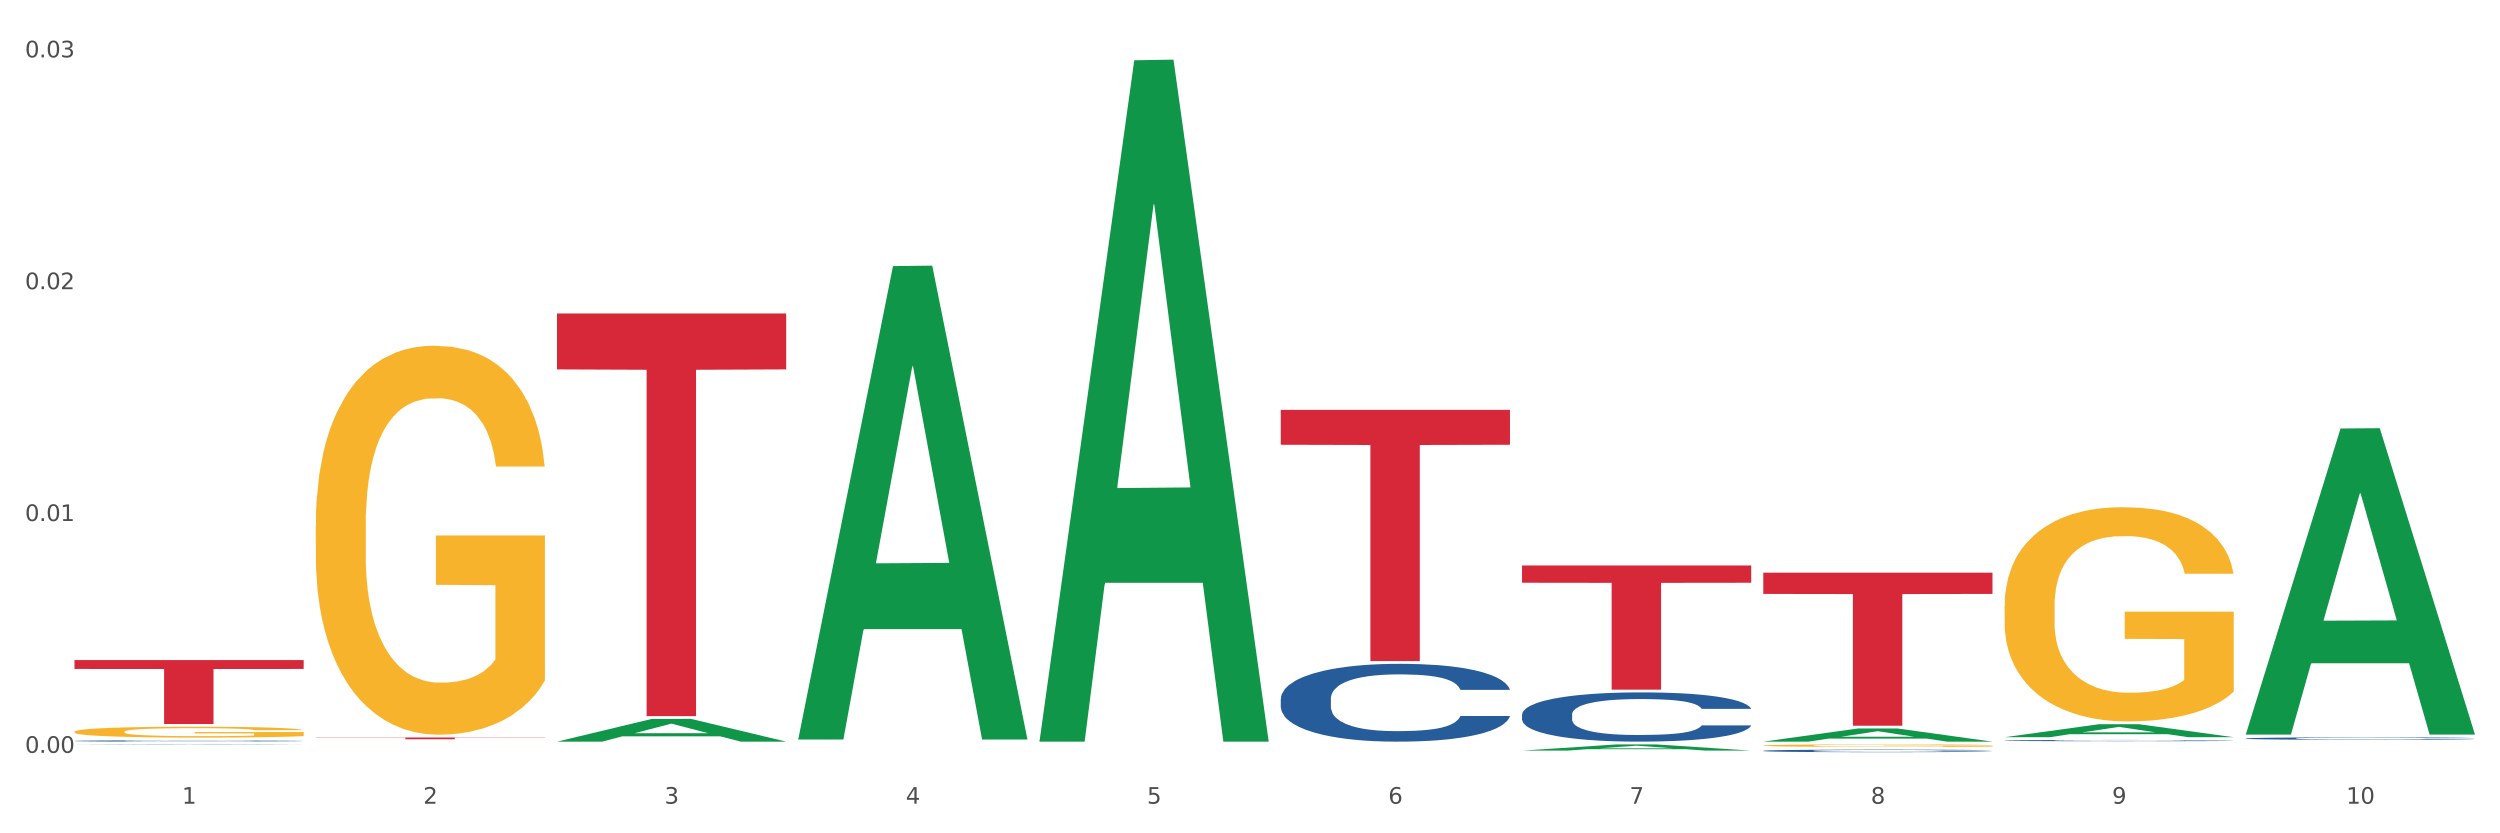 <?xml version="1.0" encoding="utf-8" standalone="no"?>
<!DOCTYPE svg PUBLIC "-//W3C//DTD SVG 1.1//EN"
  "http://www.w3.org/Graphics/SVG/1.1/DTD/svg11.dtd">
<svg xmlns:xlink="http://www.w3.org/1999/xlink" width="1080pt" height="360pt" viewBox="0 0 1080 360" xmlns="http://www.w3.org/2000/svg" version="1.1">
 <rect x="0" y="0" width="1080" height="360" fill="#333333" stroke="none"/>
 <defs>
  <style type="text/css">*{stroke-linejoin: round; stroke-linecap: butt}</style>
 </defs>
 <g id="figure_1">
  <g id="patch_1">
   <path d="M 0 360 
L 1080 360 
L 1080 0 
L 0 0 
z
" style="fill: #ffffff; stroke: #ffffff; stroke-linejoin: miter"/>
  </g>
  <g id="axes_1">
   <g id="matplotlib.axis_1">
    <g id="xtick_1">
     <g id="text_1">
      <!-- 1 -->
      <g style="fill: #4d4d4d" transform="translate(78.627 347.204) scale(0.096 -0.096)">
       <defs>
        <path id="DejaVuSans-31" d="M 794 531 
L 1825 531 
L 1825 4091 
L 703 3866 
L 703 4441 
L 1819 4666 
L 2450 4666 
L 2450 531 
L 3481 531 
L 3481 0 
L 794 0 
L 794 531 
z
" transform="scale(0.016)"/>
       </defs>
       <use xlink:href="#DejaVuSans-31"/>
      </g>
     </g>
    </g>
    <g id="xtick_2">
     <g id="text_2">
      <!-- 2 -->
      <g style="fill: #4d4d4d" transform="translate(182.851 347.204) scale(0.096 -0.096)">
       <defs>
        <path id="DejaVuSans-32" d="M 1228 531 
L 3431 531 
L 3431 0 
L 469 0 
L 469 531 
Q 828 903 1448 1529 
Q 2069 2156 2228 2338 
Q 2531 2678 2651 2914 
Q 2772 3150 2772 3378 
Q 2772 3750 2511 3984 
Q 2250 4219 1831 4219 
Q 1534 4219 1204 4116 
Q 875 4013 500 3803 
L 500 4441 
Q 881 4594 1212 4672 
Q 1544 4750 1819 4750 
Q 2544 4750 2975 4387 
Q 3406 4025 3406 3419 
Q 3406 3131 3298 2873 
Q 3191 2616 2906 2266 
Q 2828 2175 2409 1742 
Q 1991 1309 1228 531 
z
" transform="scale(0.016)"/>
       </defs>
       <use xlink:href="#DejaVuSans-32"/>
      </g>
     </g>
    </g>
    <g id="xtick_3">
     <g id="text_3">
      <!-- 3 -->
      <g style="fill: #4d4d4d" transform="translate(287.074 347.204) scale(0.096 -0.096)">
       <defs>
        <path id="DejaVuSans-33" d="M 2597 2516 
Q 3050 2419 3304 2112 
Q 3559 1806 3559 1356 
Q 3559 666 3084 287 
Q 2609 -91 1734 -91 
Q 1441 -91 1130 -33 
Q 819 25 488 141 
L 488 750 
Q 750 597 1062 519 
Q 1375 441 1716 441 
Q 2309 441 2620 675 
Q 2931 909 2931 1356 
Q 2931 1769 2642 2001 
Q 2353 2234 1838 2234 
L 1294 2234 
L 1294 2753 
L 1863 2753 
Q 2328 2753 2575 2939 
Q 2822 3125 2822 3475 
Q 2822 3834 2567 4026 
Q 2313 4219 1838 4219 
Q 1578 4219 1281 4162 
Q 984 4106 628 3988 
L 628 4550 
Q 988 4650 1302 4700 
Q 1616 4750 1894 4750 
Q 2613 4750 3031 4423 
Q 3450 4097 3450 3541 
Q 3450 3153 3228 2886 
Q 3006 2619 2597 2516 
z
" transform="scale(0.016)"/>
       </defs>
       <use xlink:href="#DejaVuSans-33"/>
      </g>
     </g>
    </g>
    <g id="xtick_4">
     <g id="text_4">
      <!-- 4 -->
      <g style="fill: #4d4d4d" transform="translate(391.298 347.204) scale(0.096 -0.096)">
       <defs>
        <path id="DejaVuSans-34" d="M 2419 4116 
L 825 1625 
L 2419 1625 
L 2419 4116 
z
M 2253 4666 
L 3047 4666 
L 3047 1625 
L 3713 1625 
L 3713 1100 
L 3047 1100 
L 3047 0 
L 2419 0 
L 2419 1100 
L 313 1100 
L 313 1709 
L 2253 4666 
z
" transform="scale(0.016)"/>
       </defs>
       <use xlink:href="#DejaVuSans-34"/>
      </g>
     </g>
    </g>
    <g id="xtick_5">
     <g id="text_5">
      <!-- 5 -->
      <g style="fill: #4d4d4d" transform="translate(495.522 347.204) scale(0.096 -0.096)">
       <defs>
        <path id="DejaVuSans-35" d="M 691 4666 
L 3169 4666 
L 3169 4134 
L 1269 4134 
L 1269 2991 
Q 1406 3038 1543 3061 
Q 1681 3084 1819 3084 
Q 2600 3084 3056 2656 
Q 3513 2228 3513 1497 
Q 3513 744 3044 326 
Q 2575 -91 1722 -91 
Q 1428 -91 1123 -41 
Q 819 9 494 109 
L 494 744 
Q 775 591 1075 516 
Q 1375 441 1709 441 
Q 2250 441 2565 725 
Q 2881 1009 2881 1497 
Q 2881 1984 2565 2268 
Q 2250 2553 1709 2553 
Q 1456 2553 1204 2497 
Q 953 2441 691 2322 
L 691 4666 
z
" transform="scale(0.016)"/>
       </defs>
       <use xlink:href="#DejaVuSans-35"/>
      </g>
     </g>
    </g>
    <g id="xtick_6">
     <g id="text_6">
      <!-- 6 -->
      <g style="fill: #4d4d4d" transform="translate(599.745 347.204) scale(0.096 -0.096)">
       <defs>
        <path id="DejaVuSans-36" d="M 2113 2584 
Q 1688 2584 1439 2293 
Q 1191 2003 1191 1497 
Q 1191 994 1439 701 
Q 1688 409 2113 409 
Q 2538 409 2786 701 
Q 3034 994 3034 1497 
Q 3034 2003 2786 2293 
Q 2538 2584 2113 2584 
z
M 3366 4563 
L 3366 3988 
Q 3128 4100 2886 4159 
Q 2644 4219 2406 4219 
Q 1781 4219 1451 3797 
Q 1122 3375 1075 2522 
Q 1259 2794 1537 2939 
Q 1816 3084 2150 3084 
Q 2853 3084 3261 2657 
Q 3669 2231 3669 1497 
Q 3669 778 3244 343 
Q 2819 -91 2113 -91 
Q 1303 -91 875 529 
Q 447 1150 447 2328 
Q 447 3434 972 4092 
Q 1497 4750 2381 4750 
Q 2619 4750 2861 4703 
Q 3103 4656 3366 4563 
z
" transform="scale(0.016)"/>
       </defs>
       <use xlink:href="#DejaVuSans-36"/>
      </g>
     </g>
    </g>
    <g id="xtick_7">
     <g id="text_7">
      <!-- 7 -->
      <g style="fill: #4d4d4d" transform="translate(703.969 347.204) scale(0.096 -0.096)">
       <defs>
        <path id="DejaVuSans-37" d="M 525 4666 
L 3525 4666 
L 3525 4397 
L 1831 0 
L 1172 0 
L 2766 4134 
L 525 4134 
L 525 4666 
z
" transform="scale(0.016)"/>
       </defs>
       <use xlink:href="#DejaVuSans-37"/>
      </g>
     </g>
    </g>
    <g id="xtick_8">
     <g id="text_8">
      <!-- 8 -->
      <g style="fill: #4d4d4d" transform="translate(808.193 347.204) scale(0.096 -0.096)">
       <defs>
        <path id="DejaVuSans-38" d="M 2034 2216 
Q 1584 2216 1326 1975 
Q 1069 1734 1069 1313 
Q 1069 891 1326 650 
Q 1584 409 2034 409 
Q 2484 409 2743 651 
Q 3003 894 3003 1313 
Q 3003 1734 2745 1975 
Q 2488 2216 2034 2216 
z
M 1403 2484 
Q 997 2584 770 2862 
Q 544 3141 544 3541 
Q 544 4100 942 4425 
Q 1341 4750 2034 4750 
Q 2731 4750 3128 4425 
Q 3525 4100 3525 3541 
Q 3525 3141 3298 2862 
Q 3072 2584 2669 2484 
Q 3125 2378 3379 2068 
Q 3634 1759 3634 1313 
Q 3634 634 3220 271 
Q 2806 -91 2034 -91 
Q 1263 -91 848 271 
Q 434 634 434 1313 
Q 434 1759 690 2068 
Q 947 2378 1403 2484 
z
M 1172 3481 
Q 1172 3119 1398 2916 
Q 1625 2713 2034 2713 
Q 2441 2713 2670 2916 
Q 2900 3119 2900 3481 
Q 2900 3844 2670 4047 
Q 2441 4250 2034 4250 
Q 1625 4250 1398 4047 
Q 1172 3844 1172 3481 
z
" transform="scale(0.016)"/>
       </defs>
       <use xlink:href="#DejaVuSans-38"/>
      </g>
     </g>
    </g>
    <g id="xtick_9">
     <g id="text_9">
      <!-- 9 -->
      <g style="fill: #4d4d4d" transform="translate(912.416 347.204) scale(0.096 -0.096)">
       <defs>
        <path id="DejaVuSans-39" d="M 703 97 
L 703 672 
Q 941 559 1184 500 
Q 1428 441 1663 441 
Q 2288 441 2617 861 
Q 2947 1281 2994 2138 
Q 2813 1869 2534 1725 
Q 2256 1581 1919 1581 
Q 1219 1581 811 2004 
Q 403 2428 403 3163 
Q 403 3881 828 4315 
Q 1253 4750 1959 4750 
Q 2769 4750 3195 4129 
Q 3622 3509 3622 2328 
Q 3622 1225 3098 567 
Q 2575 -91 1691 -91 
Q 1453 -91 1209 -44 
Q 966 3 703 97 
z
M 1959 2075 
Q 2384 2075 2632 2365 
Q 2881 2656 2881 3163 
Q 2881 3666 2632 3958 
Q 2384 4250 1959 4250 
Q 1534 4250 1286 3958 
Q 1038 3666 1038 3163 
Q 1038 2656 1286 2365 
Q 1534 2075 1959 2075 
z
" transform="scale(0.016)"/>
       </defs>
       <use xlink:href="#DejaVuSans-39"/>
      </g>
     </g>
    </g>
    <g id="xtick_10">
     <g id="text_10">
      <!-- 10 -->
      <g style="fill: #4d4d4d" transform="translate(1013.586 347.204) scale(0.096 -0.096)">
       <defs>
        <path id="DejaVuSans-30" d="M 2034 4250 
Q 1547 4250 1301 3770 
Q 1056 3291 1056 2328 
Q 1056 1369 1301 889 
Q 1547 409 2034 409 
Q 2525 409 2770 889 
Q 3016 1369 3016 2328 
Q 3016 3291 2770 3770 
Q 2525 4250 2034 4250 
z
M 2034 4750 
Q 2819 4750 3233 4129 
Q 3647 3509 3647 2328 
Q 3647 1150 3233 529 
Q 2819 -91 2034 -91 
Q 1250 -91 836 529 
Q 422 1150 422 2328 
Q 422 3509 836 4129 
Q 1250 4750 2034 4750 
z
" transform="scale(0.016)"/>
       </defs>
       <use xlink:href="#DejaVuSans-31"/>
       <use xlink:href="#DejaVuSans-30" transform="translate(63.623 0)"/>
      </g>
     </g>
    </g>
    <g id="xtick_11"/>
    <g id="xtick_12"/>
    <g id="xtick_13"/>
    <g id="xtick_14"/>
    <g id="xtick_15"/>
    <g id="xtick_16"/>
    <g id="xtick_17"/>
    <g id="xtick_18"/>
    <g id="xtick_19"/>
   </g>
   <g id="matplotlib.axis_2">
    <g id="ytick_1">
     <g id="text_11">
      <!-- 0.00 -->
      <g style="fill: #4d4d4d" transform="translate(10.8 325.224) scale(0.096 -0.096)">
       <defs>
        <path id="DejaVuSans-2e" d="M 684 794 
L 1344 794 
L 1344 0 
L 684 0 
L 684 794 
z
" transform="scale(0.016)"/>
       </defs>
       <use xlink:href="#DejaVuSans-30"/>
       <use xlink:href="#DejaVuSans-2e" transform="translate(63.623 0)"/>
       <use xlink:href="#DejaVuSans-30" transform="translate(95.41 0)"/>
       <use xlink:href="#DejaVuSans-30" transform="translate(159.033 0)"/>
      </g>
     </g>
    </g>
    <g id="ytick_2">
     <g id="text_12">
      <!-- 0.01 -->
      <g style="fill: #4d4d4d" transform="translate(10.8 225.078) scale(0.096 -0.096)">
       <use xlink:href="#DejaVuSans-30"/>
       <use xlink:href="#DejaVuSans-2e" transform="translate(63.623 0)"/>
       <use xlink:href="#DejaVuSans-30" transform="translate(95.41 0)"/>
       <use xlink:href="#DejaVuSans-31" transform="translate(159.033 0)"/>
      </g>
     </g>
    </g>
    <g id="ytick_3">
     <g id="text_13">
      <!-- 0.02 -->
      <g style="fill: #4d4d4d" transform="translate(10.8 124.932) scale(0.096 -0.096)">
       <use xlink:href="#DejaVuSans-30"/>
       <use xlink:href="#DejaVuSans-2e" transform="translate(63.623 0)"/>
       <use xlink:href="#DejaVuSans-30" transform="translate(95.41 0)"/>
       <use xlink:href="#DejaVuSans-32" transform="translate(159.033 0)"/>
      </g>
     </g>
    </g>
    <g id="ytick_4">
     <g id="text_14">
      <!-- 0.03 -->
      <g style="fill: #4d4d4d" transform="translate(10.8 24.786) scale(0.096 -0.096)">
       <use xlink:href="#DejaVuSans-30"/>
       <use xlink:href="#DejaVuSans-2e" transform="translate(63.623 0)"/>
       <use xlink:href="#DejaVuSans-30" transform="translate(95.41 0)"/>
       <use xlink:href="#DejaVuSans-33" transform="translate(159.033 0)"/>
      </g>
     </g>
    </g>
    <g id="ytick_5"/>
    <g id="ytick_6"/>
    <g id="ytick_7"/>
   </g>
   <g id="PolyCollection_1">
    <path d="M 32.175 321.773 
L 32.277 321.772 
L 73.107 321.577 
L 90.051 321.577 
L 131.187 321.773 
L 111.589 321.773 
L 102.709 321.727 
L 60.552 321.727 
L 60.246 321.728 
L 51.671 321.773 
L 32.175 321.773 
L 32.175 321.773 
L 65.86 321.7 
L 97.401 321.7 
L 81.783 321.619 
L 81.579 321.618 
L 81.375 321.619 
L 65.758 321.7 
L 65.86 321.7 
L 32.175 321.773 
z
" clip-path="url(#p93e914c773)" style="fill: #109648"/>
    <path d="M 761.74 247.384 
L 860.753 247.384 
L 860.753 256.573 
L 821.805 256.635 
L 821.805 313.51 
L 800.454 313.51 
L 800.454 256.635 
L 761.74 256.573 
L 761.74 247.446 
L 761.74 247.384 
z
" clip-path="url(#p93e914c773)" style="fill: #d62839"/>
    <path d="M 657.517 244.294 
L 756.529 244.294 
L 756.529 251.747 
L 717.581 251.797 
L 717.581 297.927 
L 696.23 297.927 
L 696.23 251.797 
L 657.517 251.747 
L 657.517 244.344 
L 657.517 244.294 
z
" clip-path="url(#p93e914c773)" style="fill: #d62839"/>
    <path d="M 553.293 177.054 
L 652.306 177.054 
L 652.306 192.137 
L 613.358 192.239 
L 613.358 285.589 
L 592.006 285.589 
L 592.006 192.239 
L 553.293 192.137 
L 553.293 177.156 
L 553.293 177.054 
z
" clip-path="url(#p93e914c773)" style="fill: #d62839"/>
    <path d="M 240.622 135.406 
L 339.635 135.406 
L 339.635 159.583 
L 300.687 159.746 
L 300.687 309.38 
L 279.336 309.38 
L 279.336 159.746 
L 240.622 159.583 
L 240.622 135.57 
L 240.622 135.406 
z
" clip-path="url(#p93e914c773)" style="fill: #d62839"/>
    <path d="M 136.399 318.593 
L 235.411 318.593 
L 235.411 318.699 
L 196.463 318.7 
L 196.463 319.36 
L 175.112 319.36 
L 175.112 318.7 
L 136.399 318.699 
L 136.399 318.593 
L 136.399 318.593 
z
" clip-path="url(#p93e914c773)" style="fill: #d62839"/>
    <path d="M 32.175 285.153 
L 131.187 285.153 
L 131.187 288.989 
L 92.239 289.015 
L 92.239 312.759 
L 70.888 312.759 
L 70.888 289.015 
L 32.175 288.989 
L 32.175 285.179 
L 32.175 285.153 
z
" clip-path="url(#p93e914c773)" style="fill: #d62839"/>
    <path d="M 32.175 320.086 
L 32.292 320.085 
L 32.292 320.071 
L 32.643 320.051 
L 33.931 320.016 
L 35.569 319.988 
L 38.378 319.957 
L 39.899 319.944 
L 41.889 319.929 
L 45.985 319.905 
L 50.667 319.884 
L 53.944 319.873 
L 56.401 319.866 
L 61.902 319.853 
L 65.062 319.848 
L 68.339 319.843 
L 71.148 319.84 
L 75.829 319.836 
L 79.575 319.835 
L 83.905 319.834 
L 87.533 319.835 
L 92.331 319.837 
L 99.354 319.843 
L 102.045 319.847 
L 105.674 319.853 
L 109.419 319.861 
L 112.462 319.869 
L 115.973 319.881 
L 119.601 319.896 
L 123.112 319.915 
L 125.57 319.933 
L 127.559 319.952 
L 129.315 319.975 
L 130.602 320 
L 131.187 320.021 
L 109.77 320.021 
L 109.185 320.002 
L 108.014 319.982 
L 106.844 319.968 
L 105.557 319.957 
L 103.567 319.944 
L 101.811 319.936 
L 98.886 319.926 
L 96.194 319.92 
L 93.97 319.916 
L 91.278 319.913 
L 85.543 319.91 
L 81.447 319.91 
L 78.872 319.911 
L 75.712 319.914 
L 73.021 319.917 
L 69.861 319.924 
L 67.403 319.93 
L 64.945 319.939 
L 63.541 319.945 
L 61.434 319.956 
L 60.03 319.966 
L 58.157 319.981 
L 57.104 319.993 
L 55.231 320.022 
L 54.412 320.043 
L 54.061 320.058 
L 53.827 320.074 
L 53.827 320.154 
L 54.529 320.19 
L 55.114 320.205 
L 56.05 320.222 
L 57.806 320.245 
L 60.381 320.267 
L 63.072 320.283 
L 65.296 320.292 
L 67.403 320.3 
L 69.509 320.305 
L 72.084 320.31 
L 74.191 320.313 
L 77.351 320.316 
L 81.096 320.318 
L 84.022 320.318 
L 89.991 320.315 
L 92.683 320.313 
L 95.257 320.309 
L 98.066 320.304 
L 100.29 320.297 
L 101.577 320.293 
L 103.684 320.283 
L 105.322 320.273 
L 106.727 320.261 
L 107.663 320.251 
L 108.717 320.236 
L 109.536 320.218 
L 109.77 320.209 
L 131.187 320.209 
L 130.719 320.228 
L 129.9 320.245 
L 128.262 320.269 
L 126.974 320.283 
L 124.985 320.3 
L 122.878 320.314 
L 119.952 320.33 
L 117.26 320.342 
L 114.451 320.352 
L 111.408 320.361 
L 105.908 320.374 
L 103.918 320.378 
L 99.705 320.384 
L 96.428 320.387 
L 91.629 320.391 
L 86.714 320.393 
L 81.564 320.394 
L 77 320.392 
L 71.967 320.389 
L 68.807 320.386 
L 65.296 320.382 
L 61.2 320.375 
L 57.338 320.366 
L 53.71 320.356 
L 50.316 320.344 
L 47.156 320.331 
L 43.059 320.309 
L 40.016 320.287 
L 37.793 320.267 
L 36.271 320.251 
L 34.75 320.229 
L 33.931 320.214 
L 32.643 320.178 
L 32.175 320.145 
L 32.175 320.086 
z
" clip-path="url(#p93e914c773)" style="fill: #255c99"/>
    <path d="M 553.293 301.879 
L 553.41 301.848 
L 553.41 300.988 
L 553.761 299.822 
L 555.049 297.672 
L 556.687 296.045 
L 559.496 294.141 
L 561.017 293.343 
L 563.007 292.452 
L 567.103 291.009 
L 571.785 289.781 
L 575.062 289.106 
L 577.52 288.676 
L 583.02 287.908 
L 586.18 287.57 
L 589.457 287.294 
L 592.266 287.11 
L 596.948 286.895 
L 600.693 286.803 
L 605.023 286.772 
L 608.651 286.803 
L 613.45 286.926 
L 620.472 287.294 
L 623.164 287.509 
L 626.792 287.877 
L 630.537 288.369 
L 633.58 288.86 
L 637.091 289.566 
L 640.719 290.487 
L 644.23 291.654 
L 646.688 292.729 
L 648.677 293.865 
L 650.433 295.247 
L 651.72 296.751 
L 652.306 298.01 
L 630.888 298.01 
L 630.303 296.874 
L 629.132 295.646 
L 627.962 294.817 
L 626.675 294.141 
L 624.685 293.374 
L 622.929 292.882 
L 620.004 292.299 
L 617.312 291.93 
L 615.088 291.716 
L 612.396 291.531 
L 606.661 291.347 
L 602.565 291.347 
L 599.99 291.408 
L 596.83 291.562 
L 594.139 291.777 
L 590.979 292.145 
L 588.521 292.545 
L 586.063 293.067 
L 584.659 293.435 
L 582.552 294.11 
L 581.148 294.663 
L 579.275 295.615 
L 578.222 296.29 
L 576.349 298.041 
L 575.53 299.33 
L 575.179 300.221 
L 574.945 301.203 
L 574.945 305.993 
L 575.647 308.142 
L 576.232 309.064 
L 577.168 310.108 
L 578.924 311.459 
L 581.499 312.779 
L 584.191 313.731 
L 586.414 314.314 
L 588.521 314.744 
L 590.628 315.082 
L 593.202 315.389 
L 595.309 315.573 
L 598.469 315.757 
L 602.214 315.849 
L 605.14 315.849 
L 611.109 315.696 
L 613.801 315.542 
L 616.375 315.327 
L 619.184 314.99 
L 621.408 314.621 
L 622.695 314.345 
L 624.802 313.761 
L 626.441 313.147 
L 627.845 312.441 
L 628.781 311.827 
L 629.835 310.906 
L 630.654 309.862 
L 630.888 309.309 
L 652.306 309.309 
L 651.837 310.415 
L 651.018 311.489 
L 649.38 312.932 
L 648.092 313.761 
L 646.103 314.775 
L 643.996 315.634 
L 641.07 316.586 
L 638.378 317.292 
L 635.569 317.906 
L 632.526 318.459 
L 627.026 319.227 
L 625.036 319.442 
L 620.823 319.81 
L 617.546 320.025 
L 612.747 320.24 
L 607.832 320.363 
L 602.682 320.394 
L 598.118 320.332 
L 593.085 320.148 
L 589.925 319.964 
L 586.414 319.687 
L 582.318 319.257 
L 578.456 318.735 
L 574.828 318.121 
L 571.434 317.415 
L 568.274 316.617 
L 564.177 315.297 
L 561.135 314.007 
L 558.911 312.81 
L 557.389 311.796 
L 555.868 310.507 
L 555.049 309.616 
L 553.761 307.467 
L 553.293 305.471 
L 553.293 301.879 
z
" clip-path="url(#p93e914c773)" style="fill: #255c99"/>
    <path d="M 657.517 308.669 
L 657.634 308.649 
L 657.634 308.105 
L 657.985 307.367 
L 659.272 306.007 
L 660.911 304.977 
L 663.72 303.773 
L 665.241 303.268 
L 667.231 302.704 
L 671.327 301.791 
L 676.008 301.014 
L 679.285 300.587 
L 681.743 300.315 
L 687.244 299.829 
L 690.404 299.615 
L 693.681 299.44 
L 696.49 299.324 
L 701.171 299.188 
L 704.916 299.129 
L 709.247 299.11 
L 712.875 299.129 
L 717.673 299.207 
L 724.695 299.44 
L 727.387 299.576 
L 731.015 299.809 
L 734.76 300.12 
L 737.803 300.431 
L 741.314 300.878 
L 744.943 301.461 
L 748.454 302.199 
L 750.911 302.879 
L 752.901 303.598 
L 754.657 304.472 
L 755.944 305.424 
L 756.529 306.221 
L 735.112 306.221 
L 734.526 305.502 
L 733.356 304.725 
L 732.186 304.2 
L 730.898 303.773 
L 728.909 303.287 
L 727.153 302.976 
L 724.227 302.607 
L 721.535 302.374 
L 719.312 302.238 
L 716.62 302.121 
L 710.885 302.005 
L 706.789 302.005 
L 704.214 302.044 
L 701.054 302.141 
L 698.362 302.277 
L 695.202 302.51 
L 692.745 302.763 
L 690.287 303.093 
L 688.882 303.326 
L 686.776 303.753 
L 685.371 304.103 
L 683.499 304.705 
L 682.445 305.133 
L 680.573 306.24 
L 679.754 307.056 
L 679.402 307.62 
L 679.168 308.241 
L 679.168 311.272 
L 679.871 312.632 
L 680.456 313.215 
L 681.392 313.876 
L 683.148 314.731 
L 685.722 315.566 
L 688.414 316.168 
L 690.638 316.537 
L 692.745 316.809 
L 694.851 317.023 
L 697.426 317.217 
L 699.533 317.334 
L 702.693 317.451 
L 706.438 317.509 
L 709.364 317.509 
L 715.332 317.412 
L 718.024 317.315 
L 720.599 317.179 
L 723.408 316.965 
L 725.632 316.732 
L 726.919 316.557 
L 729.026 316.188 
L 730.664 315.799 
L 732.069 315.352 
L 733.005 314.964 
L 734.058 314.381 
L 734.877 313.72 
L 735.112 313.371 
L 756.529 313.371 
L 756.061 314.07 
L 755.242 314.75 
L 753.603 315.663 
L 752.316 316.188 
L 750.326 316.829 
L 748.22 317.373 
L 745.294 317.975 
L 742.602 318.422 
L 739.793 318.811 
L 736.75 319.16 
L 731.249 319.646 
L 729.26 319.782 
L 725.046 320.015 
L 721.769 320.151 
L 716.971 320.287 
L 712.055 320.365 
L 706.906 320.384 
L 702.341 320.345 
L 697.309 320.229 
L 694.149 320.112 
L 690.638 319.937 
L 686.542 319.665 
L 682.679 319.335 
L 679.051 318.947 
L 675.657 318.5 
L 672.497 317.995 
L 668.401 317.159 
L 665.358 316.343 
L 663.134 315.585 
L 661.613 314.944 
L 660.091 314.128 
L 659.272 313.565 
L 657.985 312.205 
L 657.517 310.942 
L 657.517 308.669 
z
" clip-path="url(#p93e914c773)" style="fill: #255c99"/>
    <path d="M 761.74 324.337 
L 761.857 324.336 
L 761.857 324.307 
L 762.208 324.269 
L 763.496 324.197 
L 765.134 324.144 
L 767.943 324.081 
L 769.465 324.054 
L 771.454 324.025 
L 775.551 323.977 
L 780.232 323.936 
L 783.509 323.914 
L 785.967 323.9 
L 791.467 323.874 
L 794.627 323.863 
L 797.904 323.854 
L 800.713 323.848 
L 805.395 323.841 
L 809.14 323.838 
L 813.47 323.837 
L 817.098 323.838 
L 821.897 323.842 
L 828.919 323.854 
L 831.611 323.861 
L 835.239 323.873 
L 838.984 323.89 
L 842.027 323.906 
L 845.538 323.929 
L 849.166 323.96 
L 852.677 323.998 
L 855.135 324.034 
L 857.125 324.071 
L 858.88 324.117 
L 860.168 324.167 
L 860.753 324.209 
L 839.335 324.209 
L 838.75 324.171 
L 837.58 324.13 
L 836.409 324.103 
L 835.122 324.081 
L 833.132 324.055 
L 831.377 324.039 
L 828.451 324.02 
L 825.759 324.007 
L 823.535 324 
L 820.843 323.994 
L 815.109 323.988 
L 811.012 323.988 
L 808.438 323.99 
L 805.278 323.995 
L 802.586 324.002 
L 799.426 324.015 
L 796.968 324.028 
L 794.51 324.045 
L 793.106 324.057 
L 790.999 324.08 
L 789.595 324.098 
L 787.722 324.129 
L 786.669 324.152 
L 784.796 324.21 
L 783.977 324.252 
L 783.626 324.282 
L 783.392 324.314 
L 783.392 324.473 
L 784.094 324.544 
L 784.679 324.574 
L 785.616 324.609 
L 787.371 324.654 
L 789.946 324.697 
L 792.638 324.729 
L 794.862 324.748 
L 796.968 324.763 
L 799.075 324.774 
L 801.65 324.784 
L 803.756 324.79 
L 806.916 324.796 
L 810.661 324.799 
L 813.587 324.799 
L 819.556 324.794 
L 822.248 324.789 
L 824.823 324.782 
L 827.632 324.771 
L 829.855 324.758 
L 831.143 324.749 
L 833.249 324.73 
L 834.888 324.71 
L 836.292 324.686 
L 837.229 324.666 
L 838.282 324.635 
L 839.101 324.601 
L 839.335 324.583 
L 860.753 324.583 
L 860.285 324.619 
L 859.465 324.655 
L 857.827 324.703 
L 856.539 324.73 
L 854.55 324.764 
L 852.443 324.792 
L 849.517 324.823 
L 846.825 324.847 
L 844.017 324.867 
L 840.974 324.885 
L 835.473 324.911 
L 833.483 324.918 
L 829.27 324.93 
L 825.993 324.937 
L 821.195 324.944 
L 816.279 324.948 
L 811.13 324.95 
L 806.565 324.947 
L 801.533 324.941 
L 798.373 324.935 
L 794.862 324.926 
L 790.765 324.912 
L 786.903 324.895 
L 783.275 324.874 
L 779.881 324.851 
L 776.721 324.824 
L 772.625 324.781 
L 769.582 324.738 
L 767.358 324.698 
L 765.837 324.665 
L 764.315 324.622 
L 763.496 324.593 
L 762.208 324.522 
L 761.74 324.456 
L 761.74 324.337 
z
" clip-path="url(#p93e914c773)" style="fill: #255c99"/>
    <path d="M 865.964 319.911 
L 866.081 319.91 
L 866.081 319.896 
L 866.432 319.877 
L 867.719 319.842 
L 869.358 319.815 
L 872.167 319.784 
L 873.688 319.771 
L 875.678 319.756 
L 879.774 319.733 
L 884.456 319.713 
L 887.733 319.702 
L 890.19 319.695 
L 895.691 319.682 
L 898.851 319.676 
L 902.128 319.672 
L 904.937 319.669 
L 909.618 319.665 
L 913.364 319.664 
L 917.694 319.663 
L 921.322 319.664 
L 926.12 319.666 
L 933.143 319.672 
L 935.834 319.675 
L 939.463 319.682 
L 943.208 319.69 
L 946.251 319.698 
L 949.762 319.709 
L 953.39 319.724 
L 956.901 319.743 
L 959.359 319.761 
L 961.348 319.78 
L 963.104 319.802 
L 964.391 319.827 
L 964.976 319.847 
L 943.559 319.847 
L 942.974 319.829 
L 941.803 319.809 
L 940.633 319.795 
L 939.346 319.784 
L 937.356 319.771 
L 935.6 319.763 
L 932.674 319.754 
L 929.983 319.748 
L 927.759 319.744 
L 925.067 319.741 
L 919.332 319.738 
L 915.236 319.738 
L 912.661 319.739 
L 909.501 319.742 
L 906.81 319.745 
L 903.65 319.751 
L 901.192 319.758 
L 898.734 319.766 
L 897.33 319.772 
L 895.223 319.784 
L 893.819 319.793 
L 891.946 319.808 
L 890.893 319.819 
L 889.02 319.848 
L 888.201 319.869 
L 887.85 319.884 
L 887.616 319.9 
L 887.616 319.978 
L 888.318 320.013 
L 888.903 320.028 
L 889.839 320.045 
L 891.595 320.068 
L 894.17 320.089 
L 896.861 320.105 
L 899.085 320.114 
L 901.192 320.121 
L 903.298 320.127 
L 905.873 320.132 
L 907.98 320.135 
L 911.14 320.138 
L 914.885 320.139 
L 917.811 320.139 
L 923.78 320.137 
L 926.472 320.134 
L 929.046 320.131 
L 931.855 320.125 
L 934.079 320.119 
L 935.366 320.115 
L 937.473 320.105 
L 939.111 320.095 
L 940.516 320.084 
L 941.452 320.074 
L 942.505 320.058 
L 943.325 320.041 
L 943.559 320.032 
L 964.976 320.032 
L 964.508 320.05 
L 963.689 320.068 
L 962.05 320.092 
L 960.763 320.105 
L 958.773 320.122 
L 956.667 320.136 
L 953.741 320.151 
L 951.049 320.163 
L 948.24 320.173 
L 945.197 320.182 
L 939.697 320.195 
L 937.707 320.198 
L 933.494 320.204 
L 930.217 320.208 
L 925.418 320.211 
L 920.503 320.213 
L 915.353 320.214 
L 910.789 320.213 
L 905.756 320.21 
L 902.596 320.207 
L 899.085 320.202 
L 894.989 320.195 
L 891.127 320.187 
L 887.499 320.177 
L 884.105 320.165 
L 880.945 320.152 
L 876.848 320.13 
L 873.805 320.109 
L 871.582 320.09 
L 870.06 320.073 
L 868.539 320.052 
L 867.719 320.037 
L 866.432 320.002 
L 865.964 319.969 
L 865.964 319.911 
z
" clip-path="url(#p93e914c773)" style="fill: #255c99"/>
    <path d="M 970.188 319.011 
L 970.305 319.01 
L 970.305 318.983 
L 970.656 318.947 
L 971.943 318.88 
L 973.582 318.83 
L 976.39 318.771 
L 977.912 318.746 
L 979.902 318.719 
L 983.998 318.674 
L 988.679 318.636 
L 991.956 318.615 
L 994.414 318.601 
L 999.915 318.578 
L 1003.075 318.567 
L 1006.352 318.559 
L 1009.161 318.553 
L 1013.842 318.546 
L 1017.587 318.543 
L 1021.917 318.542 
L 1025.546 318.543 
L 1030.344 318.547 
L 1037.366 318.559 
L 1040.058 318.565 
L 1043.686 318.577 
L 1047.431 318.592 
L 1050.474 318.607 
L 1053.985 318.629 
L 1057.613 318.658 
L 1061.125 318.694 
L 1063.582 318.727 
L 1065.572 318.762 
L 1067.327 318.805 
L 1068.615 318.852 
L 1069.2 318.891 
L 1047.782 318.891 
L 1047.197 318.856 
L 1046.027 318.818 
L 1044.857 318.792 
L 1043.569 318.771 
L 1041.58 318.747 
L 1039.824 318.732 
L 1036.898 318.714 
L 1034.206 318.702 
L 1031.983 318.696 
L 1029.291 318.69 
L 1023.556 318.684 
L 1019.46 318.684 
L 1016.885 318.686 
L 1013.725 318.691 
L 1011.033 318.698 
L 1007.873 318.709 
L 1005.415 318.721 
L 1002.958 318.738 
L 1001.553 318.749 
L 999.447 318.77 
L 998.042 318.787 
L 996.17 318.817 
L 995.116 318.838 
L 993.244 318.892 
L 992.424 318.932 
L 992.073 318.959 
L 991.839 318.99 
L 991.839 319.138 
L 992.541 319.205 
L 993.127 319.234 
L 994.063 319.266 
L 995.818 319.308 
L 998.393 319.349 
L 1001.085 319.378 
L 1003.309 319.396 
L 1005.415 319.41 
L 1007.522 319.42 
L 1010.097 319.43 
L 1012.203 319.435 
L 1015.363 319.441 
L 1019.109 319.444 
L 1022.035 319.444 
L 1028.003 319.439 
L 1030.695 319.434 
L 1033.27 319.428 
L 1036.079 319.417 
L 1038.303 319.406 
L 1039.59 319.397 
L 1041.697 319.379 
L 1043.335 319.36 
L 1044.739 319.338 
L 1045.676 319.319 
L 1046.729 319.291 
L 1047.548 319.258 
L 1047.782 319.241 
L 1069.2 319.241 
L 1068.732 319.275 
L 1067.913 319.309 
L 1066.274 319.354 
L 1064.987 319.379 
L 1062.997 319.411 
L 1060.89 319.437 
L 1057.965 319.467 
L 1055.273 319.489 
L 1052.464 319.508 
L 1049.421 319.525 
L 1043.92 319.549 
L 1041.931 319.555 
L 1037.717 319.567 
L 1034.44 319.573 
L 1029.642 319.58 
L 1024.726 319.584 
L 1019.577 319.585 
L 1015.012 319.583 
L 1009.98 319.577 
L 1006.82 319.572 
L 1003.309 319.563 
L 999.212 319.55 
L 995.35 319.533 
L 991.722 319.514 
L 988.328 319.493 
L 985.168 319.468 
L 981.072 319.427 
L 978.029 319.387 
L 975.805 319.35 
L 974.284 319.318 
L 972.762 319.278 
L 971.943 319.251 
L 970.656 319.184 
L 970.188 319.122 
L 970.188 319.011 
z
" clip-path="url(#p93e914c773)" style="fill: #255c99"/>
    <path d="M 865.964 261.876 
L 866.081 261.791 
L 866.081 258.748 
L 866.315 256.128 
L 867.484 249.79 
L 869.237 244.549 
L 870.523 241.76 
L 871.809 239.478 
L 873.329 237.196 
L 875.199 234.83 
L 878.589 231.365 
L 880.693 229.59 
L 883.265 227.73 
L 887.941 225.026 
L 891.331 223.505 
L 894.838 222.237 
L 900.566 220.716 
L 904.306 220.039 
L 908.281 219.532 
L 913.074 219.194 
L 916.698 219.11 
L 924.647 219.363 
L 931.427 220.124 
L 934.7 220.716 
L 938.908 221.73 
L 941.129 222.406 
L 944.753 223.758 
L 948.494 225.533 
L 951.066 227.054 
L 954.923 229.928 
L 957.846 232.802 
L 960.534 236.351 
L 961.937 238.802 
L 962.989 241.084 
L 963.924 243.704 
L 964.859 247.846 
L 943.818 247.846 
L 943 244.888 
L 941.714 242.098 
L 939.843 239.394 
L 938.207 237.704 
L 935.401 235.591 
L 932.829 234.238 
L 930.141 233.224 
L 926.868 232.379 
L 924.296 231.956 
L 920.672 231.618 
L 913.541 231.703 
L 908.749 232.379 
L 905.475 233.224 
L 903.371 233.985 
L 901.501 234.83 
L 899.397 236.013 
L 896.942 237.788 
L 895.188 239.394 
L 893.435 241.422 
L 892.032 243.451 
L 890.746 245.817 
L 889.694 248.353 
L 888.876 250.973 
L 888.175 254.184 
L 887.59 259.509 
L 887.59 271.088 
L 887.824 273.708 
L 888.408 277.173 
L 889.11 279.793 
L 890.279 282.92 
L 891.331 285.033 
L 893.318 288.076 
L 895.539 290.612 
L 897.293 292.217 
L 899.046 293.57 
L 902.085 295.429 
L 905.475 296.95 
L 908.398 297.88 
L 912.372 298.725 
L 915.061 299.063 
L 917.399 299.232 
L 923.127 299.232 
L 927.218 298.979 
L 931.777 298.387 
L 935.284 297.626 
L 938.207 296.697 
L 941.48 295.175 
L 943.584 293.739 
L 943.584 276.075 
L 917.867 275.99 
L 917.867 264.242 
L 964.976 264.242 
L 964.976 298.725 
L 962.989 300.5 
L 960.768 302.106 
L 958.43 303.543 
L 954.923 305.318 
L 950.715 307.008 
L 946.974 308.191 
L 943 309.205 
L 938.324 310.135 
L 932.245 310.98 
L 928.504 311.318 
L 923.828 311.572 
L 918.334 311.656 
L 913.541 311.487 
L 908.865 311.065 
L 903.956 310.304 
L 899.163 309.205 
L 895.539 308.107 
L 891.915 306.754 
L 888.058 304.98 
L 885.018 303.289 
L 882.68 301.768 
L 880.109 299.824 
L 877.303 297.288 
L 875.199 295.006 
L 873.329 292.64 
L 871.341 289.597 
L 869.938 286.977 
L 868.536 283.681 
L 867.717 281.23 
L 866.782 277.427 
L 866.081 272.102 
L 865.964 261.876 
z
" clip-path="url(#p93e914c773)" style="fill: #f7b32b"/>
    <path d="M 761.74 322.074 
L 761.857 322.073 
L 761.857 322.038 
L 762.091 322.007 
L 763.26 321.934 
L 765.013 321.873 
L 766.299 321.84 
L 767.585 321.814 
L 769.105 321.787 
L 770.975 321.76 
L 774.365 321.719 
L 776.469 321.699 
L 779.041 321.677 
L 783.717 321.646 
L 787.107 321.628 
L 790.614 321.613 
L 796.342 321.595 
L 800.083 321.588 
L 804.057 321.582 
L 808.85 321.578 
L 812.474 321.577 
L 820.423 321.58 
L 827.203 321.589 
L 830.476 321.595 
L 834.685 321.607 
L 836.906 321.615 
L 840.529 321.631 
L 844.27 321.652 
L 846.842 321.669 
L 850.7 321.703 
L 853.622 321.736 
L 856.311 321.777 
L 857.713 321.806 
L 858.766 321.832 
L 859.701 321.863 
L 860.636 321.911 
L 839.594 321.911 
L 838.776 321.877 
L 837.49 321.844 
L 835.62 321.813 
L 833.983 321.793 
L 831.178 321.769 
L 828.606 321.753 
L 825.917 321.741 
L 822.644 321.731 
L 820.072 321.726 
L 816.448 321.722 
L 809.318 321.723 
L 804.525 321.731 
L 801.252 321.741 
L 799.148 321.75 
L 797.277 321.76 
L 795.173 321.773 
L 792.718 321.794 
L 790.965 321.813 
L 789.211 321.836 
L 787.809 321.86 
L 786.523 321.887 
L 785.471 321.917 
L 784.652 321.947 
L 783.951 321.985 
L 783.366 322.047 
L 783.366 322.181 
L 783.6 322.212 
L 784.185 322.252 
L 784.886 322.283 
L 786.055 322.319 
L 787.107 322.344 
L 789.094 322.379 
L 791.315 322.409 
L 793.069 322.427 
L 794.822 322.443 
L 797.862 322.465 
L 801.252 322.482 
L 804.174 322.493 
L 808.149 322.503 
L 810.837 322.507 
L 813.175 322.509 
L 818.903 322.509 
L 822.995 322.506 
L 827.554 322.499 
L 831.061 322.49 
L 833.983 322.479 
L 837.256 322.462 
L 839.36 322.445 
L 839.36 322.239 
L 813.643 322.238 
L 813.643 322.102 
L 860.753 322.102 
L 860.753 322.503 
L 858.766 322.524 
L 856.544 322.542 
L 854.206 322.559 
L 850.7 322.58 
L 846.491 322.599 
L 842.751 322.613 
L 838.776 322.625 
L 834.1 322.636 
L 828.021 322.646 
L 824.281 322.649 
L 819.605 322.652 
L 814.111 322.653 
L 809.318 322.651 
L 804.642 322.647 
L 799.732 322.638 
L 794.939 322.625 
L 791.315 322.612 
L 787.692 322.596 
L 783.834 322.576 
L 780.795 322.556 
L 778.457 322.538 
L 775.885 322.516 
L 773.079 322.486 
L 770.975 322.46 
L 769.105 322.432 
L 767.118 322.397 
L 765.715 322.366 
L 764.312 322.328 
L 763.494 322.299 
L 762.559 322.255 
L 761.857 322.193 
L 761.74 322.074 
z
" clip-path="url(#p93e914c773)" style="fill: #f7b32b"/>
    <path d="M 136.399 227.011 
L 136.516 226.858 
L 136.516 221.333 
L 136.749 216.575 
L 137.918 205.064 
L 139.672 195.548 
L 140.958 190.484 
L 142.244 186.34 
L 143.763 182.196 
L 145.634 177.899 
L 149.024 171.606 
L 151.128 168.383 
L 153.699 165.006 
L 158.375 160.095 
L 161.765 157.333 
L 165.272 155.03 
L 171 152.268 
L 174.741 151.04 
L 178.716 150.119 
L 183.508 149.505 
L 187.132 149.352 
L 195.081 149.812 
L 201.861 151.194 
L 205.135 152.268 
L 209.343 154.11 
L 211.564 155.337 
L 215.188 157.793 
L 218.928 161.016 
L 221.5 163.779 
L 225.358 168.997 
L 228.28 174.215 
L 230.969 180.661 
L 232.372 185.112 
L 233.424 189.256 
L 234.359 194.014 
L 235.294 201.534 
L 214.253 201.534 
L 213.434 196.162 
L 212.148 191.098 
L 210.278 186.186 
L 208.641 183.117 
L 205.836 179.28 
L 203.264 176.824 
L 200.576 174.982 
L 197.302 173.448 
L 194.731 172.68 
L 191.107 172.066 
L 183.976 172.22 
L 179.183 173.448 
L 175.91 174.982 
L 173.806 176.364 
L 171.936 177.899 
L 169.831 180.047 
L 167.377 183.27 
L 165.623 186.186 
L 163.87 189.87 
L 162.467 193.553 
L 161.181 197.851 
L 160.129 202.455 
L 159.311 207.213 
L 158.609 213.045 
L 158.025 222.714 
L 158.025 243.74 
L 158.259 248.498 
L 158.843 254.791 
L 159.544 259.548 
L 160.713 265.227 
L 161.765 269.064 
L 163.753 274.589 
L 165.974 279.194 
L 167.727 282.11 
L 169.481 284.565 
L 172.52 287.942 
L 175.91 290.704 
L 178.833 292.393 
L 182.807 293.927 
L 185.496 294.541 
L 187.834 294.848 
L 193.562 294.848 
L 197.653 294.388 
L 202.212 293.313 
L 205.719 291.932 
L 208.641 290.244 
L 211.915 287.481 
L 214.019 284.872 
L 214.019 252.795 
L 188.301 252.642 
L 188.301 231.309 
L 235.411 231.309 
L 235.411 293.927 
L 233.424 297.15 
L 231.203 300.066 
L 228.865 302.676 
L 225.358 305.899 
L 221.15 308.968 
L 217.409 311.117 
L 213.434 312.959 
L 208.758 314.647 
L 202.68 316.182 
L 198.939 316.795 
L 194.263 317.256 
L 188.769 317.409 
L 183.976 317.102 
L 179.3 316.335 
L 174.39 314.954 
L 169.598 312.959 
L 165.974 310.963 
L 162.35 308.508 
L 158.492 305.285 
L 155.453 302.215 
L 153.115 299.453 
L 150.543 295.923 
L 147.738 291.318 
L 145.634 287.174 
L 143.763 282.877 
L 141.776 277.352 
L 140.373 272.594 
L 138.97 266.608 
L 138.152 262.158 
L 137.217 255.251 
L 136.516 245.582 
L 136.399 227.011 
z
" clip-path="url(#p93e914c773)" style="fill: #f7b32b"/>
    <path d="M 32.175 316.118 
L 32.292 316.114 
L 32.292 315.959 
L 32.526 315.826 
L 33.695 315.503 
L 35.448 315.237 
L 36.734 315.095 
L 38.02 314.979 
L 39.54 314.863 
L 41.41 314.742 
L 44.8 314.566 
L 46.904 314.476 
L 49.476 314.381 
L 54.152 314.244 
L 57.542 314.166 
L 61.049 314.102 
L 66.777 314.024 
L 70.517 313.99 
L 74.492 313.964 
L 79.285 313.947 
L 82.909 313.943 
L 90.858 313.956 
L 97.638 313.994 
L 100.911 314.024 
L 105.119 314.076 
L 107.34 314.11 
L 110.964 314.179 
L 114.705 314.269 
L 117.277 314.347 
L 121.134 314.493 
L 124.057 314.639 
L 126.745 314.82 
L 128.148 314.945 
L 129.2 315.061 
L 130.135 315.194 
L 131.071 315.405 
L 110.029 315.405 
L 109.211 315.254 
L 107.925 315.112 
L 106.054 314.975 
L 104.418 314.889 
L 101.612 314.781 
L 99.041 314.712 
L 96.352 314.661 
L 93.079 314.618 
L 90.507 314.596 
L 86.883 314.579 
L 79.752 314.583 
L 74.96 314.618 
L 71.686 314.661 
L 69.582 314.699 
L 67.712 314.742 
L 65.608 314.803 
L 63.153 314.893 
L 61.399 314.975 
L 59.646 315.078 
L 58.243 315.181 
L 56.957 315.301 
L 55.905 315.43 
L 55.087 315.564 
L 54.386 315.727 
L 53.801 315.998 
L 53.801 316.587 
L 54.035 316.72 
L 54.619 316.897 
L 55.321 317.03 
L 56.49 317.189 
L 57.542 317.297 
L 59.529 317.451 
L 61.75 317.58 
L 63.504 317.662 
L 65.257 317.731 
L 68.296 317.825 
L 71.686 317.903 
L 74.609 317.95 
L 78.583 317.993 
L 81.272 318.01 
L 83.61 318.019 
L 89.338 318.019 
L 93.429 318.006 
L 97.988 317.976 
L 101.495 317.937 
L 104.418 317.89 
L 107.691 317.813 
L 109.795 317.739 
L 109.795 316.841 
L 84.078 316.836 
L 84.078 316.239 
L 131.187 316.239 
L 131.187 317.993 
L 129.2 318.083 
L 126.979 318.165 
L 124.641 318.238 
L 121.134 318.328 
L 116.926 318.414 
L 113.185 318.475 
L 109.211 318.526 
L 104.535 318.574 
L 98.456 318.617 
L 94.715 318.634 
L 90.039 318.647 
L 84.545 318.651 
L 79.752 318.642 
L 75.076 318.621 
L 70.167 318.582 
L 65.374 318.526 
L 61.75 318.47 
L 58.126 318.402 
L 54.269 318.311 
L 51.229 318.225 
L 48.891 318.148 
L 46.32 318.049 
L 43.514 317.92 
L 41.41 317.804 
L 39.54 317.684 
L 37.552 317.529 
L 36.15 317.395 
L 34.747 317.228 
L 33.928 317.103 
L 32.993 316.91 
L 32.292 316.639 
L 32.175 316.118 
z
" clip-path="url(#p93e914c773)" style="fill: #f7b32b"/>
    <path d="M 449.069 319.84 
L 449.172 319.564 
L 490.001 26.036 
L 506.946 25.759 
L 548.082 320.394 
L 528.484 320.394 
L 519.603 251.784 
L 477.446 251.784 
L 477.14 252.891 
L 468.566 320.394 
L 449.069 320.394 
L 449.069 319.84 
L 482.754 210.839 
L 514.295 210.563 
L 498.678 88.559 
L 498.474 88.006 
L 498.269 88.836 
L 482.652 210.563 
L 482.754 210.839 
L 449.069 319.84 
z
" clip-path="url(#p93e914c773)" style="fill: #109648"/>
    <path d="M 970.188 317.111 
L 970.29 316.986 
L 1011.12 185.104 
L 1028.064 184.979 
L 1069.2 317.359 
L 1049.602 317.359 
L 1040.721 286.533 
L 998.564 286.533 
L 998.258 287.03 
L 989.684 317.359 
L 970.188 317.359 
L 970.188 317.111 
L 1003.872 268.136 
L 1035.413 268.012 
L 1019.796 213.196 
L 1019.592 212.947 
L 1019.388 213.32 
L 1003.77 268.012 
L 1003.872 268.136 
L 970.188 317.111 
z
" clip-path="url(#p93e914c773)" style="fill: #109648"/>
    <path d="M 865.964 318.47 
L 866.066 318.464 
L 906.896 312.845 
L 923.84 312.84 
L 964.976 318.48 
L 945.378 318.48 
L 936.498 317.167 
L 894.341 317.167 
L 894.034 317.188 
L 885.46 318.48 
L 865.964 318.48 
L 865.964 318.47 
L 899.649 316.383 
L 931.19 316.378 
L 915.572 314.042 
L 915.368 314.031 
L 915.164 314.047 
L 899.547 316.378 
L 899.649 316.383 
L 865.964 318.47 
z
" clip-path="url(#p93e914c773)" style="fill: #109648"/>
    <path d="M 761.74 320.383 
L 761.842 320.377 
L 802.672 314.698 
L 819.617 314.693 
L 860.753 320.394 
L 841.154 320.394 
L 832.274 319.066 
L 790.117 319.066 
L 789.811 319.087 
L 781.237 320.394 
L 761.74 320.394 
L 761.74 320.383 
L 795.425 318.274 
L 826.966 318.268 
L 811.349 315.908 
L 811.144 315.897 
L 810.94 315.913 
L 795.323 318.268 
L 795.425 318.274 
L 761.74 320.383 
z
" clip-path="url(#p93e914c773)" style="fill: #109648"/>
    <path d="M 240.622 320.375 
L 240.724 320.366 
L 281.554 310.573 
L 298.499 310.563 
L 339.635 320.394 
L 320.036 320.394 
L 311.156 318.104 
L 268.999 318.104 
L 268.693 318.141 
L 260.118 320.394 
L 240.622 320.394 
L 240.622 320.375 
L 274.307 316.738 
L 305.848 316.729 
L 290.231 312.659 
L 290.026 312.64 
L 289.822 312.668 
L 274.205 316.729 
L 274.307 316.738 
L 240.622 320.375 
z
" clip-path="url(#p93e914c773)" style="fill: #109648"/>
    <path d="M 344.846 319.084 
L 344.948 318.892 
L 385.778 114.951 
L 402.722 114.759 
L 443.858 319.469 
L 424.26 319.469 
L 415.379 271.799 
L 373.223 271.799 
L 372.916 272.568 
L 364.342 319.469 
L 344.846 319.469 
L 344.846 319.084 
L 378.53 243.351 
L 410.072 243.159 
L 394.454 158.392 
L 394.25 158.007 
L 394.046 158.584 
L 378.428 243.159 
L 378.53 243.351 
L 344.846 319.084 
z
" clip-path="url(#p93e914c773)" style="fill: #109648"/>
    <path d="M 657.517 324.267 
L 657.619 324.265 
L 698.449 321.579 
L 715.393 321.577 
L 756.529 324.272 
L 736.931 324.272 
L 728.05 323.644 
L 685.893 323.644 
L 685.587 323.655 
L 677.013 324.272 
L 657.517 324.272 
L 657.517 324.267 
L 691.201 323.27 
L 722.742 323.267 
L 707.125 322.151 
L 706.921 322.146 
L 706.717 322.154 
L 691.099 323.267 
L 691.201 323.27 
L 657.517 324.267 
z
" clip-path="url(#p93e914c773)" style="fill: #109648"/>
   </g>
  </g>
 </g>
 <defs>
  <clipPath id="p93e914c773">
   <rect x="32.175" y="10.8" width="1037.025" height="329.109"/>
  </clipPath>
 </defs>
</svg>
